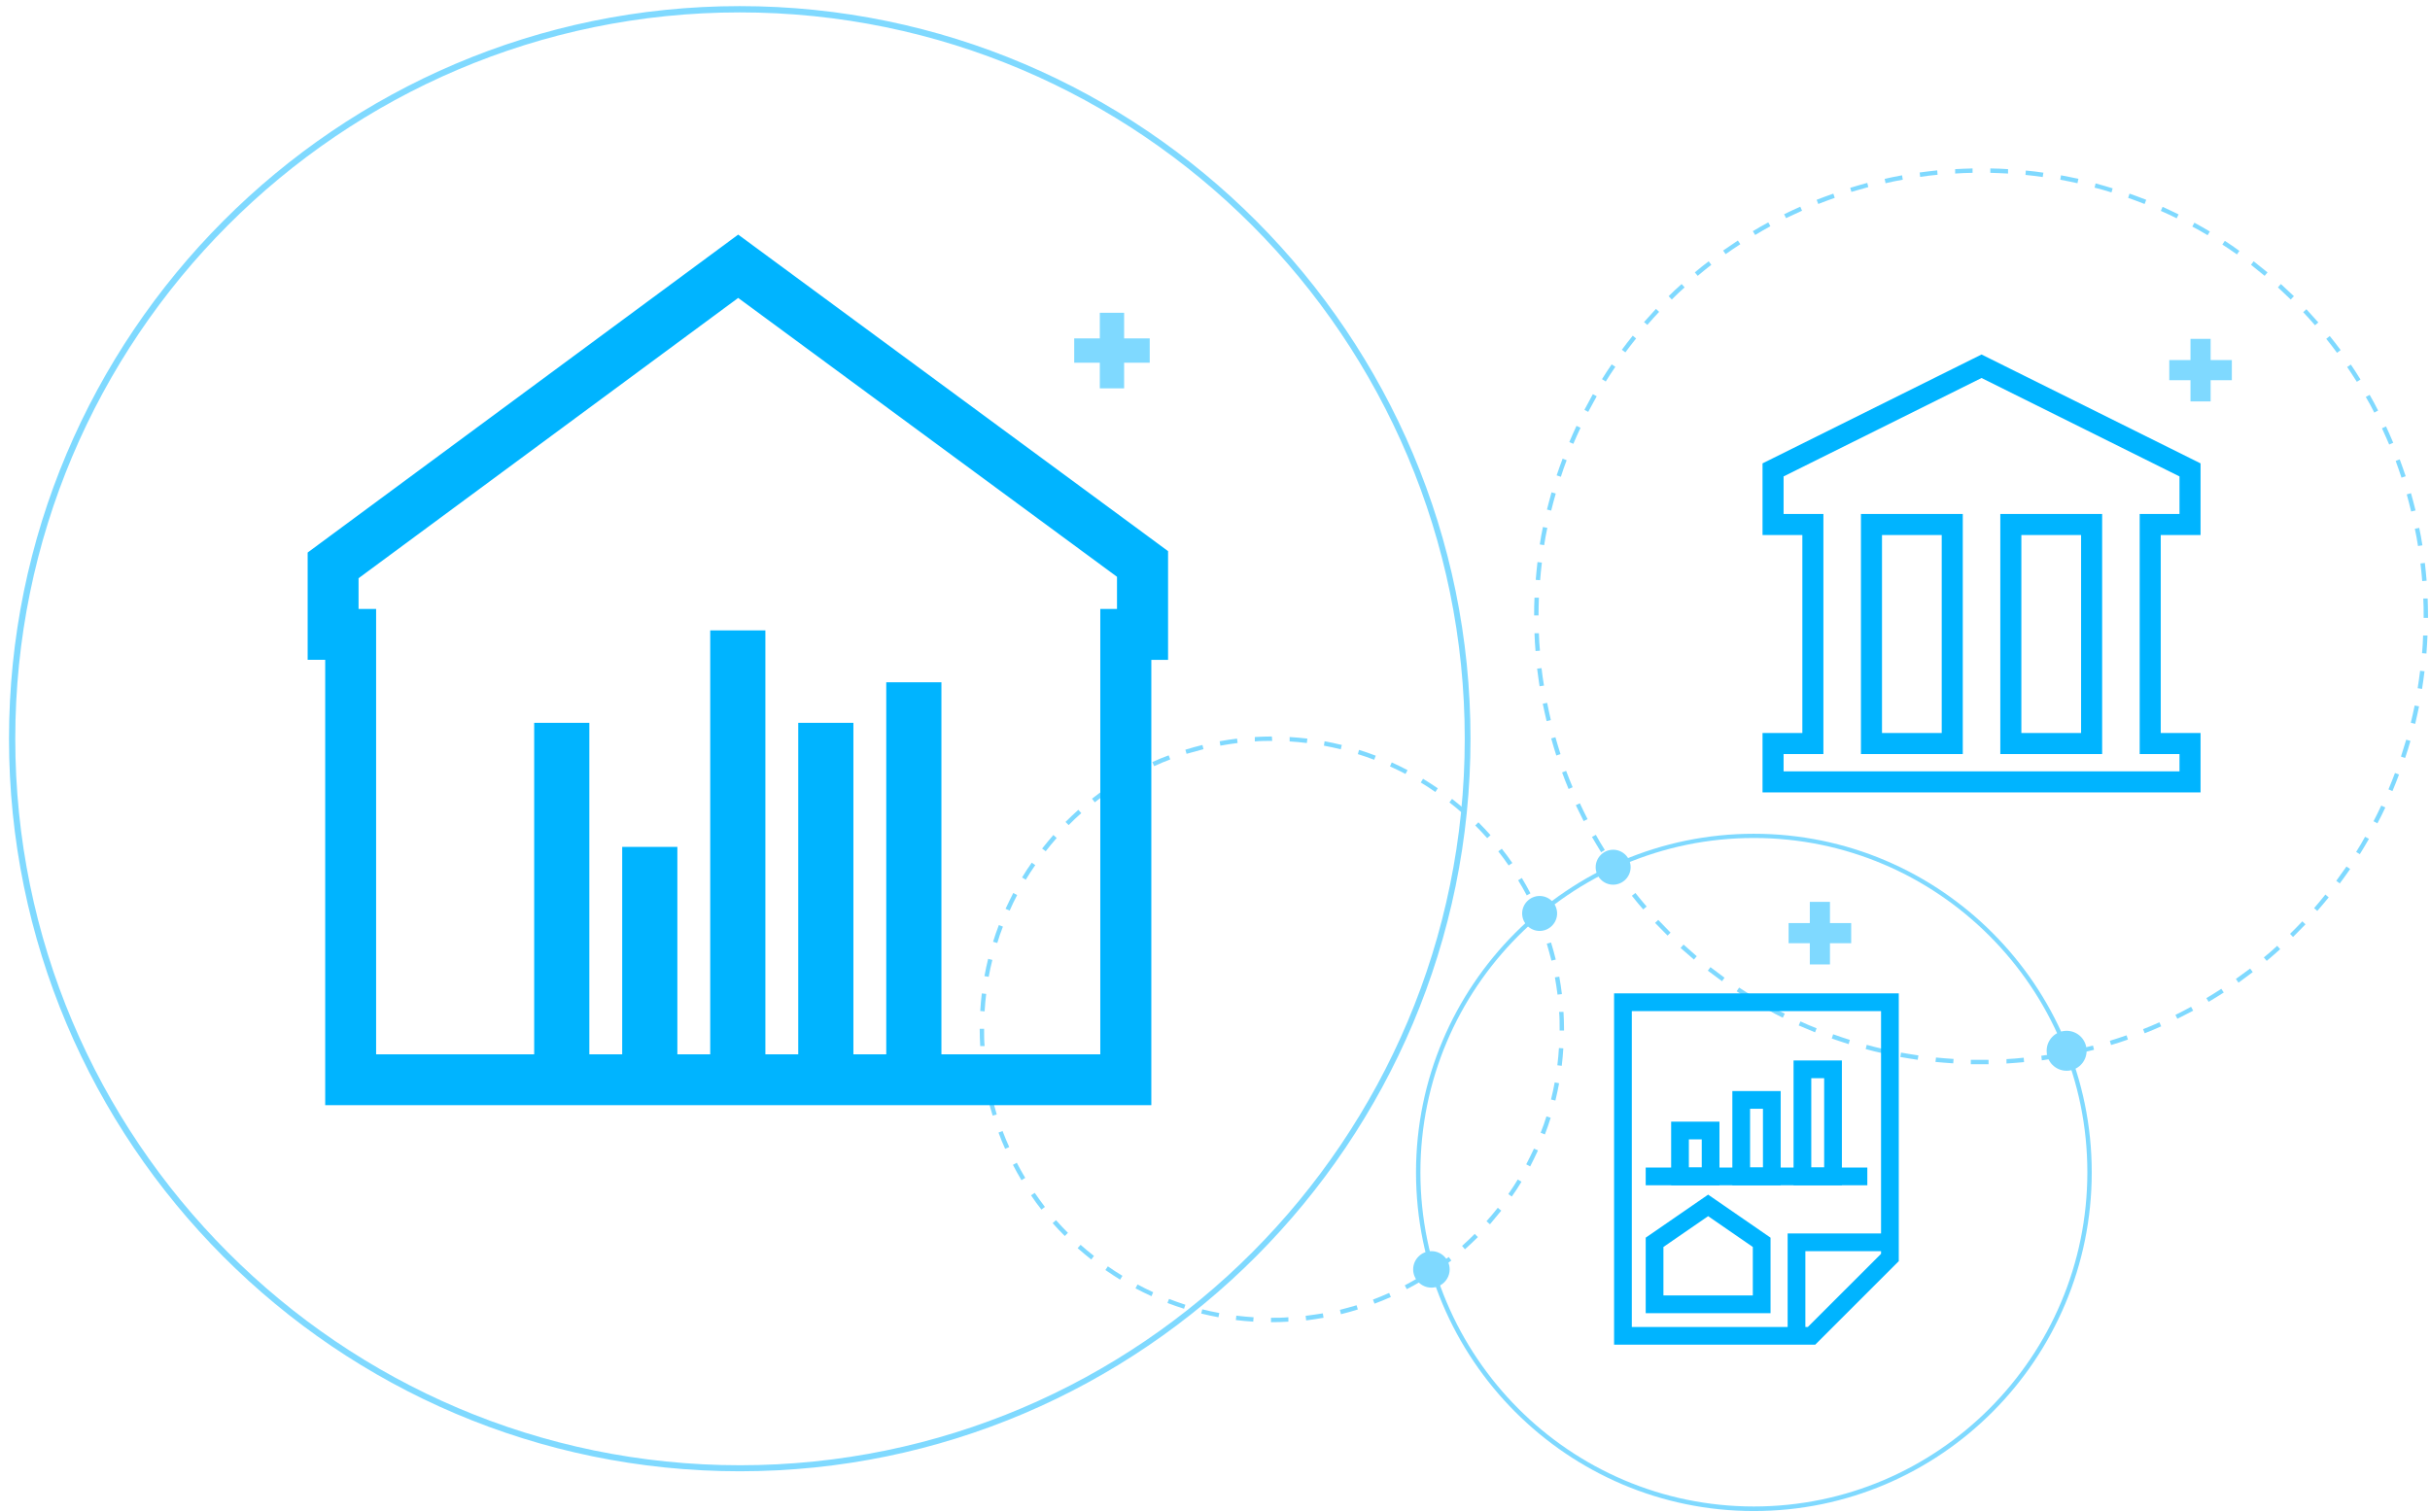 <svg xmlns="http://www.w3.org/2000/svg" width="466" height="290" viewBox="0 0 466 290" fill="none"><g opacity="0.5"><path d="M141.863 282.227C64.576 282.227 1.726 219.213 1.726 141.724C1.726 64.235 64.576 1.172 141.863 1.172C219.15 1.172 282 64.235 282 141.676C282 219.116 219.102 282.227 141.863 282.227ZM141.863 2.378C65.25 2.378 2.929 64.91 2.929 141.724C2.929 218.537 65.25 281.069 141.911 281.069C218.573 281.069 280.893 218.586 280.893 141.724C280.893 64.862 218.476 2.378 141.863 2.378Z" fill="#00B4FF"></path><path d="M298.606 175.223C298.606 173.358 297.094 171.87 295.254 171.87C293.413 171.87 291.901 173.383 291.901 175.223C291.901 177.063 293.413 178.576 295.254 178.576C297.094 178.576 298.606 177.063 298.606 175.223Z" fill="#00B4FF"></path><path d="M312.706 166.353C312.706 164.487 311.193 163 309.353 163C307.513 163 306 164.513 306 166.353C306 168.193 307.513 169.706 309.353 169.706C311.193 169.706 312.706 168.193 312.706 166.353Z" fill="#00B4FF"></path><path d="M278 243.5C278 241.553 276.421 240 274.5 240C272.579 240 271 241.579 271 243.5C271 245.421 272.579 247 274.5 247C276.421 247 278 245.421 278 243.5Z" fill="#00B4FF"></path><path d="M400.147 201.566C400.147 199.445 398.437 197.735 396.316 197.735C394.194 197.735 392.484 199.445 392.484 201.566C392.484 203.688 394.194 205.398 396.316 205.398C398.437 205.398 400.147 203.688 400.147 201.566Z" fill="#00B4FF"></path><path d="M336.34 289.857C300.607 289.857 271.548 260.723 271.548 224.896C271.548 189.069 300.607 159.934 336.34 159.934C372.074 159.934 401.133 189.069 401.133 224.896C401.133 260.723 372.074 289.857 336.34 289.857ZM336.34 160.746C301.079 160.746 272.391 189.508 272.391 224.862C272.391 260.216 301.079 288.979 336.34 288.979C371.602 288.979 400.29 260.216 400.29 224.862C400.29 189.508 371.602 160.746 336.34 160.746Z" fill="#00B4FF"></path><path d="M243.905 253.625H243.737V252.78H243.905C244.984 252.78 246.029 252.78 247.074 252.679V253.523C246.063 253.591 244.984 253.625 243.905 253.625ZM240.366 253.523C239.253 253.456 238.107 253.355 236.995 253.219L237.096 252.374C238.208 252.51 239.321 252.611 240.399 252.679L240.332 253.523H240.366ZM250.479 253.253L250.378 252.408C251.456 252.273 252.569 252.104 253.681 251.935L253.816 252.78C252.704 252.983 251.558 253.152 250.479 253.287V253.253ZM233.657 252.679C232.545 252.476 231.432 252.239 230.354 251.969L230.556 251.158C231.635 251.428 232.713 251.665 233.826 251.867L233.657 252.712V252.679ZM257.154 252.07L256.951 251.259C258.03 250.989 259.109 250.684 260.154 250.38L260.39 251.191C259.311 251.529 258.232 251.834 257.12 252.104L257.154 252.07ZM227.084 251.056C226.005 250.718 224.926 250.346 223.881 249.941L224.184 249.163C225.229 249.569 226.275 249.941 227.32 250.279L227.05 251.09L227.084 251.056ZM263.592 250.076L263.289 249.299C264.334 248.893 265.345 248.487 266.39 248.014L266.727 248.792C265.716 249.265 264.637 249.67 263.592 250.076ZM220.78 248.623C219.735 248.149 218.723 247.642 217.746 247.136L218.15 246.392C219.094 246.899 220.105 247.406 221.15 247.879L220.813 248.656L220.78 248.623ZM269.795 247.305L269.391 246.561C270.368 246.054 271.346 245.479 272.29 244.939L272.728 245.648C271.75 246.223 270.773 246.798 269.761 247.305H269.795ZM214.813 245.479C213.869 244.905 212.925 244.263 211.981 243.62L212.453 242.911C213.363 243.553 214.307 244.161 215.251 244.736L214.813 245.446V245.479ZM275.593 243.789L275.121 243.08C276.032 242.437 276.942 241.795 277.818 241.119L278.324 241.795C277.448 242.471 276.537 243.147 275.593 243.789ZM209.251 241.592C208.374 240.883 207.498 240.173 206.655 239.429L207.228 238.787C208.071 239.531 208.913 240.241 209.79 240.917L209.284 241.592H209.251ZM280.92 239.632L280.38 238.99C281.223 238.246 282.032 237.469 282.808 236.692L283.414 237.3C282.639 238.077 281.796 238.855 280.953 239.632H280.92ZM204.194 237.097C203.385 236.286 202.61 235.475 201.868 234.63L202.508 234.055C203.25 234.867 203.992 235.711 204.801 236.489L204.194 237.097ZM285.707 234.833L285.066 234.258C285.808 233.447 286.516 232.568 287.224 231.689L287.898 232.23C287.19 233.109 286.448 233.988 285.74 234.833H285.707ZM199.71 232.027C199.002 231.149 198.328 230.202 197.721 229.29L198.429 228.816C199.07 229.729 199.71 230.642 200.385 231.52L199.71 232.027ZM289.92 229.526L289.246 229.053C289.887 228.141 290.494 227.194 291.067 226.248L291.775 226.687C291.201 227.667 290.561 228.614 289.92 229.526ZM195.901 226.417C195.328 225.437 194.755 224.456 194.249 223.442L194.991 223.037C195.497 224.017 196.036 224.997 196.609 225.944L195.901 226.383V226.417ZM293.426 223.747L292.685 223.341C293.19 222.361 293.696 221.347 294.168 220.333L294.943 220.671C294.471 221.685 293.966 222.733 293.46 223.713L293.426 223.747ZM192.766 220.401C192.294 219.353 191.856 218.305 191.485 217.257L192.26 216.953C192.665 218.001 193.069 219.015 193.541 220.029L192.766 220.367V220.401ZM296.224 217.595L295.449 217.291C295.854 216.277 296.224 215.229 296.562 214.148L297.371 214.418C297.033 215.5 296.663 216.581 296.258 217.629L296.224 217.595ZM190.373 214.046C190.035 212.965 189.732 211.883 189.462 210.768L190.271 210.565C190.541 211.647 190.844 212.728 191.148 213.776L190.339 214.013L190.373 214.046ZM298.247 211.106L297.438 210.903C297.708 209.822 297.944 208.706 298.146 207.625L298.989 207.794C298.786 208.875 298.55 209.991 298.281 211.106H298.247ZM188.754 207.456C188.552 206.34 188.384 205.225 188.249 204.11L189.092 204.008C189.226 205.123 189.395 206.205 189.597 207.32L188.754 207.456ZM299.494 204.447L298.652 204.346C298.786 203.231 298.888 202.115 298.955 201.034L299.798 201.101C299.73 202.217 299.629 203.332 299.494 204.481V204.447ZM187.979 200.73C187.912 199.648 187.878 198.533 187.878 197.451V197.35H188.721V197.451C188.721 198.533 188.721 199.614 188.822 200.662H187.979V200.73ZM299.933 197.688H299.09V197.451C299.09 196.336 299.09 195.22 298.989 194.105H299.831C299.899 195.187 299.933 196.302 299.933 197.451V197.688ZM188.822 194.004L187.979 193.936C188.046 192.821 188.148 191.672 188.282 190.556L189.125 190.658C188.99 191.739 188.889 192.854 188.822 193.97V194.004ZM298.685 190.793C298.55 189.711 298.382 188.596 298.18 187.48L299.022 187.345C299.225 188.461 299.393 189.61 299.528 190.691L298.685 190.793ZM189.631 187.379L188.788 187.244C188.99 186.128 189.226 185.013 189.496 183.932L190.305 184.134C190.035 185.216 189.799 186.297 189.597 187.413L189.631 187.379ZM297.505 184.236C297.236 183.154 296.932 182.073 296.629 181.025L297.438 180.788C297.775 181.87 298.078 182.951 298.348 184.067L297.539 184.27L297.505 184.236ZM191.249 180.89L190.44 180.653C190.777 179.571 191.148 178.49 191.552 177.442L192.328 177.746C191.923 178.794 191.552 179.842 191.249 180.89ZM295.516 177.848C295.112 176.834 294.707 175.786 294.235 174.772L295.011 174.434C295.483 175.482 295.921 176.53 296.292 177.577L295.516 177.882V177.848ZM193.609 174.671L192.833 174.333C193.305 173.319 193.811 172.305 194.317 171.291L195.058 171.696C194.553 172.677 194.047 173.69 193.609 174.704V174.671ZM292.786 171.764C292.28 170.784 291.707 169.804 291.134 168.857L291.842 168.418C292.415 169.364 292.988 170.378 293.494 171.358L292.752 171.764H292.786ZM196.71 168.756L196.002 168.316C196.575 167.336 197.216 166.39 197.856 165.477L198.531 165.951C197.89 166.863 197.283 167.809 196.71 168.756ZM289.314 166.018C288.673 165.106 288.033 164.193 287.325 163.314L287.999 162.807C288.707 163.686 289.381 164.599 290.022 165.545L289.314 166.018ZM200.519 163.28L199.845 162.773C200.553 161.895 201.261 161.016 202.003 160.171L202.643 160.746C201.935 161.557 201.194 162.435 200.519 163.314V163.28ZM285.201 160.779C284.459 159.934 283.684 159.123 282.909 158.346L283.515 157.737C284.325 158.549 285.1 159.36 285.841 160.205L285.201 160.779ZM204.936 158.278L204.329 157.67C205.138 156.892 205.947 156.081 206.79 155.338L207.363 155.98C206.52 156.723 205.711 157.467 204.936 158.278ZM280.515 156.047C279.672 155.304 278.83 154.594 277.953 153.918L278.459 153.242C279.335 153.918 280.212 154.662 281.055 155.405L280.481 156.047H280.515ZM209.925 153.884L209.419 153.208C210.296 152.499 211.206 151.856 212.15 151.214L212.622 151.924C211.711 152.566 210.801 153.208 209.925 153.918V153.884ZM275.256 151.924C274.346 151.282 273.402 150.673 272.458 150.099L272.897 149.389C273.84 149.964 274.784 150.572 275.728 151.214L275.256 151.924ZM215.42 150.065L214.981 149.355C215.925 148.781 216.937 148.206 217.914 147.699L218.319 148.443C217.341 148.95 216.364 149.524 215.42 150.099V150.065ZM269.559 148.477C268.582 147.97 267.57 147.463 266.559 147.023L266.896 146.246C267.907 146.719 268.919 147.192 269.93 147.733L269.525 148.477H269.559ZM221.319 146.956L220.982 146.178C222.027 145.705 223.072 145.266 224.117 144.894L224.42 145.671C223.375 146.077 222.364 146.482 221.353 146.956H221.319ZM263.525 145.739C262.514 145.333 261.435 144.995 260.39 144.657L260.626 143.846C261.705 144.184 262.783 144.556 263.828 144.961L263.525 145.739ZM227.556 144.623L227.32 143.812C228.398 143.474 229.511 143.17 230.59 142.9L230.792 143.711C229.747 143.981 228.634 144.285 227.589 144.59L227.556 144.623ZM257.154 143.745C256.075 143.474 254.962 143.238 253.884 143.035L254.018 142.19C255.097 142.393 256.21 142.629 257.322 142.9L257.12 143.711L257.154 143.745ZM234.028 143.035L233.893 142.19C235.006 141.987 236.118 141.818 237.231 141.683L237.332 142.528C236.253 142.663 235.14 142.832 234.028 143.035ZM250.614 142.528C249.501 142.393 248.389 142.291 247.31 142.224V141.379C248.456 141.446 249.602 141.548 250.715 141.683L250.614 142.528ZM240.635 142.224V141.379C241.714 141.311 242.827 141.277 243.905 141.277L243.973 142.122H243.905C242.827 142.122 241.714 142.122 240.635 142.224Z" fill="#00B4FF"></path><path d="M379.895 204.143C379.254 204.143 378.58 204.143 377.94 204.143V203.298C379.086 203.298 380.198 203.298 381.345 203.298V204.143C380.873 204.143 380.401 204.143 379.895 204.143ZM384.783 204.008V203.163C385.862 203.095 386.974 203.028 388.087 202.893L388.154 203.738C387.042 203.839 385.895 203.94 384.749 204.008H384.783ZM374.569 203.974C373.422 203.907 372.31 203.805 371.164 203.704L371.265 202.859C372.377 202.96 373.49 203.062 374.636 203.129L374.569 203.974ZM391.559 203.366L391.458 202.521C392.57 202.386 393.683 202.183 394.795 202.014L394.93 202.859C393.818 203.062 392.705 203.231 391.559 203.4V203.366ZM367.793 203.298C366.68 203.129 365.534 202.96 364.422 202.757L364.557 201.913C365.669 202.115 366.781 202.284 367.894 202.453L367.759 203.298H367.793ZM398.267 202.149L398.099 201.338C399.211 201.101 400.29 200.831 401.369 200.561L401.571 201.372C400.492 201.642 399.38 201.913 398.267 202.149ZM361.084 202.048C359.972 201.811 358.859 201.541 357.781 201.237L357.983 200.425C359.062 200.73 360.174 201 361.253 201.237L361.084 202.048ZM404.841 200.459L404.605 199.648C405.684 199.31 406.762 198.972 407.807 198.6L408.077 199.411C406.998 199.783 405.92 200.155 404.841 200.459ZM354.511 200.29C353.432 199.952 352.353 199.58 351.275 199.209L351.544 198.397C352.589 198.769 353.668 199.141 354.747 199.479L354.511 200.29ZM411.28 198.195L410.976 197.417C412.021 197.012 413.066 196.572 414.111 196.099L414.449 196.876C413.403 197.35 412.358 197.789 411.313 198.195H411.28ZM348.072 198.026C347.027 197.586 345.982 197.147 344.937 196.707L345.274 195.93C346.285 196.403 347.33 196.843 348.375 197.248L348.072 198.026ZM417.55 195.423L417.179 194.68C418.19 194.173 419.202 193.666 420.179 193.125L420.584 193.868C419.573 194.409 418.561 194.916 417.55 195.423ZM341.869 195.22C340.858 194.713 339.847 194.206 338.869 193.632L339.273 192.888C340.251 193.429 341.262 193.936 342.274 194.443L341.903 195.187L341.869 195.22ZM423.55 192.178L423.112 191.469C424.09 190.894 425.034 190.286 425.978 189.677L426.45 190.387C425.506 190.995 424.528 191.604 423.55 192.178ZM335.902 191.976C334.925 191.401 333.981 190.793 333.037 190.15L333.509 189.441C334.453 190.049 335.397 190.657 336.374 191.232L335.936 191.942L335.902 191.976ZM429.248 188.461L428.776 187.785C429.686 187.142 430.596 186.466 431.506 185.79L432.012 186.466C431.102 187.142 430.191 187.852 429.281 188.494L429.248 188.461ZM330.239 188.224C329.329 187.548 328.419 186.872 327.508 186.196L328.014 185.52C328.891 186.196 329.801 186.872 330.711 187.548L330.239 188.224ZM434.675 184.303L434.136 183.661C435.012 182.951 435.855 182.208 436.698 181.43L437.271 182.073C436.462 182.816 435.585 183.56 434.709 184.303H434.675ZM324.845 184.067C323.969 183.323 323.126 182.58 322.283 181.836L322.856 181.194C323.699 181.937 324.542 182.681 325.385 183.424L324.845 184.067ZM439.732 179.74L439.159 179.132C439.968 178.355 440.743 177.543 441.518 176.732L442.125 177.307C441.35 178.118 440.541 178.929 439.732 179.74ZM319.789 179.47C318.98 178.659 318.171 177.848 317.395 177.036L318.002 176.462C318.777 177.273 319.553 178.084 320.362 178.895L319.755 179.504L319.789 179.47ZM444.417 174.772L443.777 174.197C444.519 173.352 445.226 172.474 445.934 171.595L446.575 172.136C445.867 173.014 445.125 173.893 444.384 174.738L444.417 174.772ZM315.137 174.468C314.395 173.623 313.653 172.744 312.945 171.831L313.62 171.291C314.327 172.169 315.035 173.048 315.777 173.893L315.137 174.434V174.468ZM448.699 169.466L448.024 168.959C448.699 168.046 449.339 167.133 449.98 166.221L450.688 166.694C450.047 167.64 449.373 168.553 448.699 169.466ZM310.889 169.161C310.215 168.249 309.574 167.302 308.934 166.356L309.642 165.883C310.282 166.829 310.923 167.742 311.597 168.654L310.923 169.161H310.889ZM452.542 163.855L451.834 163.416C452.441 162.469 453.014 161.489 453.553 160.509L454.295 160.914C453.722 161.895 453.149 162.875 452.542 163.855ZM307.046 163.483C306.439 162.503 305.866 161.523 305.293 160.543L306.035 160.137C306.574 161.117 307.147 162.097 307.754 163.044L307.046 163.483ZM455.913 157.94L455.171 157.535C455.677 156.554 456.182 155.54 456.654 154.526L457.43 154.898C456.958 155.912 456.452 156.96 455.913 157.94ZM303.709 157.535C303.203 156.521 302.697 155.507 302.192 154.459L302.967 154.087C303.439 155.101 303.945 156.115 304.45 157.129L303.709 157.501V157.535ZM458.812 151.755L458.037 151.417C458.475 150.369 458.879 149.355 459.284 148.274L460.059 148.578C459.655 149.626 459.25 150.707 458.812 151.721V151.755ZM300.809 151.349C300.371 150.302 299.933 149.22 299.562 148.172L300.338 147.868C300.742 148.916 301.147 149.997 301.585 151.011L300.809 151.349ZM461.239 145.401L460.43 145.13C460.767 144.049 461.104 143.001 461.441 141.886L462.25 142.122C461.947 143.204 461.61 144.319 461.239 145.367V145.401ZM298.45 144.928C298.113 143.846 297.775 142.764 297.472 141.649L298.281 141.412C298.585 142.494 298.922 143.576 299.259 144.657L298.45 144.928ZM463.127 138.844L462.318 138.641C462.588 137.559 462.824 136.444 463.059 135.329L463.902 135.498C463.666 136.613 463.43 137.728 463.161 138.844H463.127ZM296.596 138.337C296.326 137.221 296.09 136.106 295.854 134.991L296.697 134.822C296.899 135.937 297.169 137.019 297.405 138.134L296.596 138.337ZM464.475 132.152L463.633 132.016C463.801 130.901 463.97 129.786 464.105 128.67L464.947 128.772C464.812 129.921 464.644 131.036 464.475 132.152ZM295.247 131.645C295.079 130.529 294.91 129.38 294.775 128.265L295.618 128.163C295.753 129.279 295.888 130.394 296.09 131.509L295.247 131.645ZM465.318 125.358L464.475 125.29C464.576 124.175 464.644 123.06 464.678 121.91H465.52C465.487 123.093 465.386 124.243 465.318 125.358ZM294.472 124.885C294.371 123.769 294.303 122.62 294.27 121.471H295.112C295.146 122.586 295.213 123.702 295.315 124.817L294.472 124.885ZM465.622 118.531H464.779V118.193C464.779 117.043 464.779 115.928 464.711 114.813H465.554C465.588 115.928 465.622 117.043 465.622 118.193V118.531ZM295.045 118.057H294.202C294.202 116.908 294.202 115.793 294.27 114.644H295.112C295.079 115.793 295.045 116.942 295.045 118.057ZM464.509 111.467C464.408 110.351 464.307 109.202 464.172 108.087L465.015 107.985C465.15 109.101 465.251 110.25 465.352 111.399L464.509 111.467ZM295.348 111.298L294.506 111.23C294.607 110.081 294.708 108.965 294.843 107.816L295.685 107.918C295.551 109.033 295.449 110.148 295.348 111.298ZM463.7 104.741C463.531 103.625 463.329 102.51 463.093 101.428L463.936 101.259C464.172 102.375 464.374 103.49 464.543 104.605L463.7 104.741ZM296.124 104.572L295.281 104.436C295.449 103.321 295.652 102.206 295.888 101.09L296.73 101.259C296.494 102.375 296.292 103.456 296.124 104.572ZM462.385 98.116C462.116 97.034 461.846 95.919 461.542 94.838L462.352 94.601C462.655 95.683 462.958 96.798 463.228 97.913L462.419 98.116H462.385ZM297.472 97.947L296.663 97.744C296.933 96.629 297.236 95.547 297.54 94.432L298.349 94.669C298.045 95.75 297.742 96.832 297.472 97.947ZM460.531 91.627C460.194 90.545 459.79 89.497 459.419 88.416L460.194 88.112C460.599 89.193 460.969 90.275 461.34 91.356L460.531 91.627ZM299.326 91.458L298.517 91.187C298.888 90.106 299.259 89.024 299.663 87.976L300.439 88.281C300.034 89.328 299.663 90.41 299.326 91.458ZM458.171 85.272C457.733 84.225 457.261 83.211 456.789 82.163L457.565 81.791C458.037 82.839 458.509 83.853 458.947 84.934L458.171 85.272ZM301.72 85.137L300.944 84.799C301.383 83.751 301.854 82.704 302.326 81.69L303.102 82.062C302.63 83.076 302.158 84.09 301.72 85.137ZM455.306 79.121C454.8 78.107 454.261 77.127 453.688 76.147L454.43 75.741C455.003 76.721 455.542 77.735 456.048 78.749L455.306 79.155V79.121ZM304.585 79.02L303.843 78.614C304.383 77.6 304.922 76.62 305.462 75.606L306.203 76.012C305.664 76.992 305.124 77.972 304.585 78.986V79.02ZM451.969 73.24C451.362 72.294 450.755 71.347 450.115 70.401L450.822 69.928C451.463 70.874 452.07 71.82 452.677 72.801L451.969 73.24ZM307.922 73.172L307.215 72.733C307.821 71.753 308.428 70.806 309.069 69.894L309.777 70.367C309.136 71.28 308.529 72.226 307.922 73.206V73.172ZM448.159 67.663C447.485 66.751 446.811 65.872 446.103 64.993L446.777 64.452C447.485 65.331 448.193 66.244 448.867 67.156L448.193 67.663H448.159ZM311.698 67.596L311.024 67.089C311.698 66.176 312.406 65.263 313.114 64.385L313.754 64.925C313.046 65.804 312.372 66.683 311.698 67.596ZM443.945 62.391C443.204 61.546 442.462 60.701 441.687 59.889L442.294 59.315C443.069 60.16 443.844 61.005 444.586 61.85L443.945 62.391ZM315.912 62.323L315.271 61.782C316.013 60.937 316.788 60.092 317.564 59.247L318.171 59.822C317.395 60.633 316.654 61.478 315.912 62.323ZM439.293 57.456C438.484 56.679 437.675 55.901 436.832 55.124L437.406 54.482C438.248 55.259 439.091 56.036 439.9 56.814L439.327 57.422L439.293 57.456ZM320.564 57.422L319.991 56.814C320.8 56.003 321.643 55.225 322.485 54.482L323.059 55.124C322.216 55.867 321.407 56.645 320.598 57.456L320.564 57.422ZM434.304 52.927C433.428 52.217 432.551 51.507 431.675 50.798L432.18 50.122C433.091 50.831 433.967 51.541 434.844 52.251L434.304 52.893V52.927ZM325.553 52.893L325.014 52.251C325.89 51.507 326.767 50.798 327.677 50.122L328.183 50.798C327.306 51.474 326.43 52.183 325.553 52.927V52.893ZM428.978 48.803C428.068 48.161 427.124 47.519 426.18 46.911L426.652 46.201C427.596 46.809 428.54 47.452 429.45 48.127L428.978 48.803ZM330.913 48.736L330.441 48.06C331.385 47.418 332.295 46.776 333.273 46.133L333.745 46.843C332.801 47.452 331.857 48.094 330.947 48.736H330.913ZM423.348 45.119C422.371 44.545 421.427 43.97 420.415 43.463L420.82 42.72C421.831 43.26 422.809 43.835 423.786 44.41L423.348 45.119ZM336.577 45.052L336.138 44.342C337.116 43.767 338.094 43.193 339.105 42.652L339.509 43.396C338.532 43.936 337.554 44.477 336.577 45.086V45.052ZM417.415 41.875C416.404 41.368 415.392 40.895 414.381 40.455L414.718 39.678C415.763 40.151 416.775 40.624 417.786 41.131L417.415 41.875ZM342.51 41.841L342.139 41.097C343.15 40.59 344.195 40.117 345.24 39.644L345.577 40.421C344.532 40.895 343.521 41.368 342.51 41.841ZM411.28 39.137C410.235 38.731 409.19 38.326 408.111 37.954L408.381 37.143C409.459 37.515 410.504 37.92 411.583 38.326L411.28 39.103V39.137ZM348.679 39.103L348.375 38.326C349.42 37.92 350.499 37.515 351.578 37.143L351.848 37.954C350.769 38.326 349.724 38.731 348.679 39.137V39.103ZM404.908 36.906C403.83 36.568 402.751 36.264 401.672 35.994L401.874 35.182C402.987 35.487 404.066 35.791 405.144 36.129L404.908 36.94V36.906ZM355.05 36.839L354.814 36.028C355.893 35.69 357.005 35.385 358.084 35.081L358.286 35.892C357.208 36.196 356.129 36.501 355.05 36.805V36.839ZM398.402 35.149C397.323 34.912 396.211 34.675 395.099 34.473L395.233 33.628C396.346 33.831 397.458 34.067 398.571 34.304L398.402 35.115V35.149ZM361.59 35.115L361.421 34.304C362.5 34.067 363.646 33.831 364.759 33.628L364.894 34.473C363.781 34.675 362.669 34.878 361.59 35.149V35.115ZM391.761 33.966C390.649 33.797 389.536 33.661 388.424 33.56L388.491 32.715C389.637 32.817 390.75 32.952 391.862 33.121L391.727 33.966H391.761ZM368.231 33.932L368.13 33.087C369.242 32.918 370.389 32.817 371.501 32.681L371.568 33.526C370.456 33.628 369.343 33.763 368.231 33.932ZM385.053 33.29C383.94 33.222 382.828 33.188 381.682 33.154V32.31C382.828 32.31 383.974 32.377 385.086 32.445V33.29H385.053ZM374.939 33.29V32.445C376.018 32.377 377.164 32.343 378.277 32.31V33.154C377.164 33.154 376.052 33.222 374.939 33.29Z" fill="#00B4FF"></path><path d="M220.481 64.914H215.571V60H210.91V64.914H206V69.579H210.91V74.494H215.571V69.579H220.481V64.914Z" fill="#00B4FF"></path><path d="M428 69.069H423.931V65H420.069V69.069H416V72.931H420.069V77H423.931V72.931H428V69.069Z" fill="#00B4FF"></path><path d="M355 177.069H350.931V173H347.069V177.069H343V180.931H347.069V185H350.931V180.931H355V177.069Z" fill="#00B4FF"></path></g><path d="M380.809 70.657L418.99 89.645L419.981 90.138V100.609H412.345V142.625H419.981V149.981H340.019V142.625H347.655V100.609H340.019V90.138L341.01 89.645L379.191 70.657L380 70.255L380.809 70.657ZM358.891 142.625H374.383V100.609H358.891V142.625ZM385.617 142.625H401.109V100.609H385.617V142.625Z" stroke="#00B4FF" stroke-width="4.038"></path><g clip-path="url(#clip0_491_5490)"><path d="M362.428 241.216V192.252H311.231V256.247H347.396L362.428 241.216Z" stroke="#00B4FF" stroke-width="3.399" stroke-linecap="square"></path><path d="M317.296 225.663H356.397" stroke="#00B4FF" stroke-width="3.399" stroke-linecap="square"></path><path d="M328.043 216.86H322.175V225.663H328.043V216.86Z" stroke="#00B4FF" stroke-width="3.399" stroke-linecap="square"></path><path d="M339.78 210.991H333.912V225.662H339.78V210.991Z" stroke="#00B4FF" stroke-width="3.399" stroke-linecap="square"></path><path d="M351.518 205.123H345.649V225.662H351.518V205.123Z" stroke="#00B4FF" stroke-width="3.399" stroke-linecap="square"></path><path d="M344.515 253.127V238.305H359.546" stroke="#00B4FF" stroke-width="3.399" stroke-linecap="square"></path><path d="M327.567 231.224L317.296 238.305V250.199H337.836V238.305L327.567 231.224Z" stroke="#00B4FF" stroke-width="3.399" stroke-linecap="square"></path></g><path d="M220.021 102.786L147.376 49.284L141.561 45L135.754 49.292L62.963 103.06L59 105.988V126.568H62.364V212H220.789V126.576H224V105.722L220.029 102.794L220.021 102.786ZM214.214 116.807H211.003V202.239H180.536V130.876H169.957V202.239H163.657V138.653H153.078V202.239H146.777V120.921H136.198V202.239H129.898V162.459H119.319V202.239H113.019V138.653H102.44V202.239H72.127V116.807H68.762V110.917L141.561 57.149L214.206 110.643V116.807H214.214Z" fill="#00B4FF"></path><defs><clipPath id="clip0_491_5490"><rect width="55.215" height="68.013" fill="white" transform="translate(309.222 190.243)"></rect></clipPath></defs></svg>